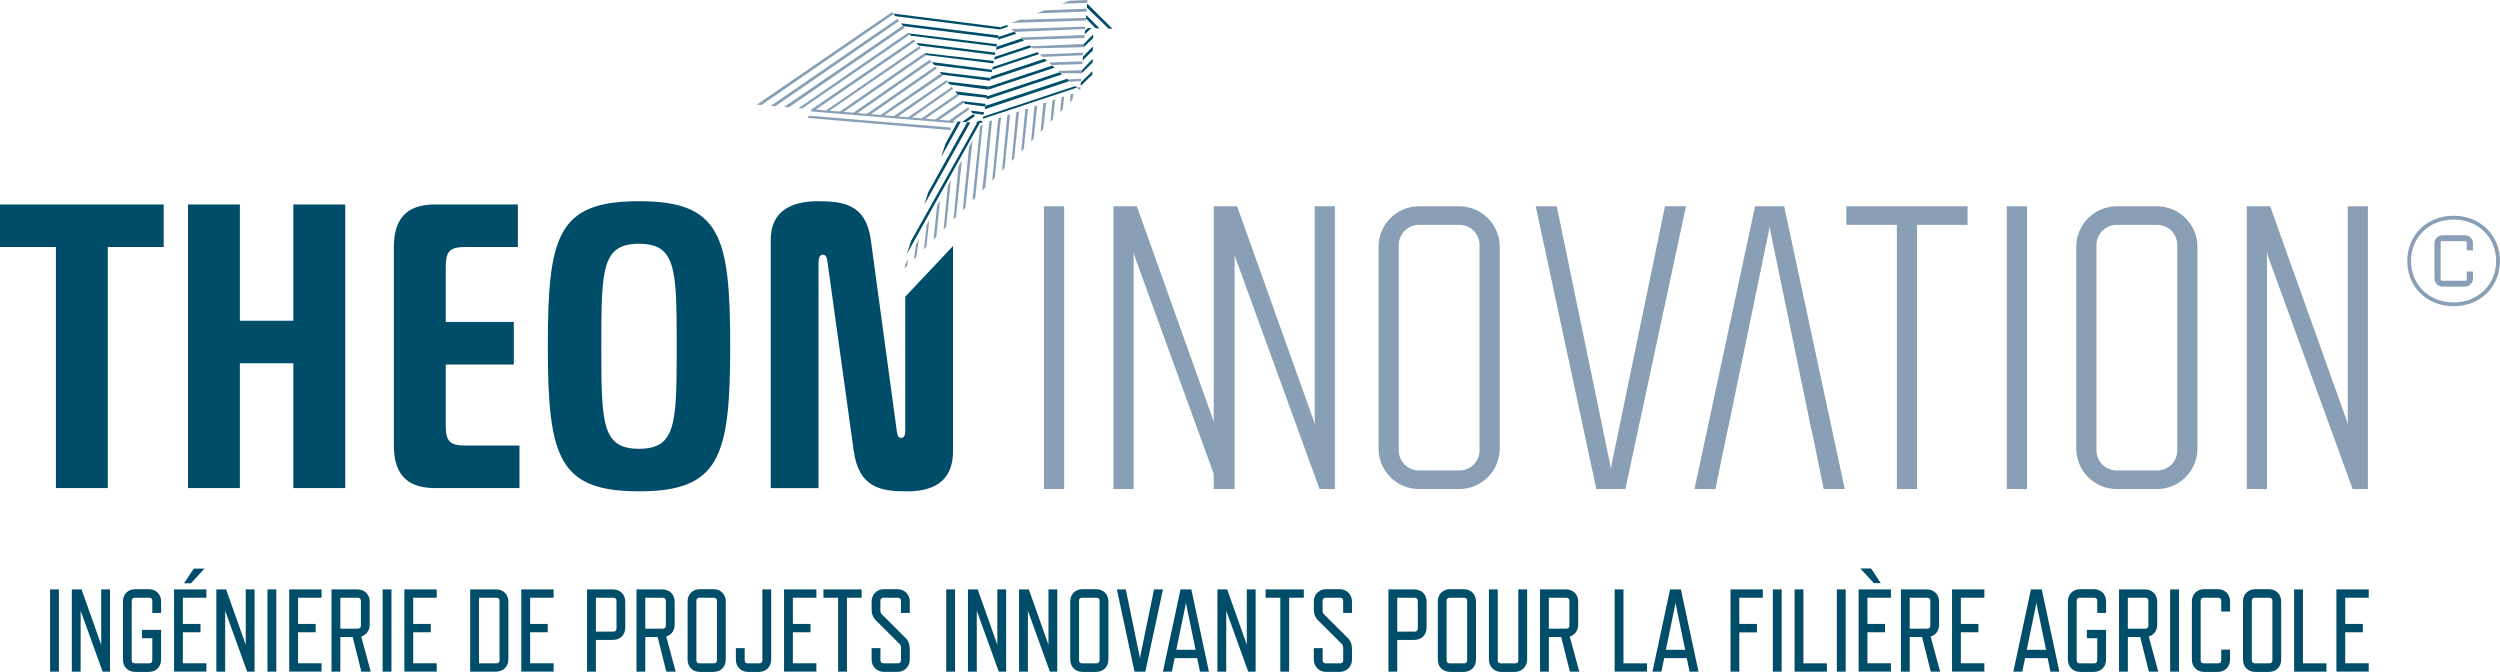 <svg xmlns="http://www.w3.org/2000/svg" id="Calque_2" viewBox="0 0 917.98 246.72"><defs><style>.cls-1,.cls-2{fill:#004d69;stroke-width:0}.cls-2{fill:#889fb5}</style></defs><g id="Calque_1-2"><path class="cls-2" d="M327.95 4.97l-.43-.53-49.63 33.99 1.67.14 48.54-33.4.61.76.04.01-.77-.96-.03-.01z"/><path class="cls-1" d="M367.31 9.97l-39.33-4.99.77.96 38.39 4.88.02-.01.16-.84h-.01z"/><path class="cls-1" d="M369.63 9.2l-2.31.77-.16.84 3.12-1.04-.65-.57z"/><path class="cls-2" d="M283.03 38.86l1.66.14 45.44-31.29-.62-.77-46.48 31.92zM330.81 8.56l.68.86-43.56 29.85 1.71.14 42.49-29.2-.49-.61h.02l-.83-1.04h-.02z"/><path class="cls-1" d="M366.72 13.02l-35.89-4.46.83 1.04 34.88 4.37-.12.63.01-.01.2-1.02h-.01l.1-.55z"/><path class="cls-1" d="M372.4 11.65l-5.77 1.92-.2 1.02 6.77-2.24-.71-.62h.02l-.81-.69.7.61z"/><path class="cls-2" d="M371.29 10.67l.41.37.81.69 25.94-1.09.07-.87-27.23.9zM333.77 12.27l-.26-.32-40.3 27.76 1.35.11 39.55-27.13.33.43h.02l-.67-.84-.02-.01z"/><path class="cls-1" d="M366.11 16.23l-32.32-3.95.67.84 31.49 3.96.16-.85zM384.45 22.36l-.9-.8-19.7 6.54-.23 1.17 20.83-6.91zM361.78 38.89l-.23 1.23 31.2-10.37-.91-.82-30.06 9.96z"/><path class="cls-2" d="M393.1 30.03l3.84-.29.07-.85-4.85.31-.31-.27h-.01l.91.82.02-.01.33.29z"/><path class="cls-1" d="M349.45 31.97l.5.64.02-.01-.5-.64-.02.01zM347.98 30.09l.73.93 14.21 1.9h.01l.21-1.14-15.27-1.82-.41-.51-.01.01.51.64.02-.01zM343.44 24.41l.57.73.01-.01-.58-.72zM346.13 27.78l-.29-.36 17.7 2.22.07-.36.01-.01.23-1.17h-.01l-.11.56-18.68-2.24.43.54-.01.01.65.82.01-.01zM364.76 23.29l.17-.89-25.41-2.91.59.74 24.65 3.06z"/><path class="cls-2" d="M339.52 19.49l-31.15 21.48-3.78-.32 33.48-22.97-.55-.7-34.2 23.57-3.75-.32L336.1 15.2l-.59-.74-37.48 25.65-.35.79 52.2 4.29.48-.73-.4-.03 6-4.27-.57-.71-6.93 4.85-3.6-.3 9.15-6.29-.61-.77-10.04 6.94-3.54-.3 12.17-8.41-.54-.68-13.05 8.98-3.54-.3 15.09-10.56-.5-.64-15.97 11.09-3.7-.31 18.18-12.65-.51-.64-19.19 13.16-3.54-.29 21.4-14.55-.65-.81-22.13 15.24-3.49-.29 24.16-16.78-.57-.73-25.12 17.38-3.43-.28 27.15-18.86-.59-.74-28.07 19.47-3.54-.29 30.27-20.86-.59-.74z"/><path class="cls-1" d="M354.03 37.69l.37.47 7.33.96-.19 1h.01l.23-1.23h-.01l.15-.75-8.27-.93-.23-.28-.02.01.61.77.02-.02zM352.01 35.16l-.31-.4 10.64 1.17-.1.58.22-1.15h-.01l.07-.37-11.8-1.46.75.94-.02.02.54.68.02-.01zM355.39 39.45l.57.71.03-.01-.57-.72-.03.02zM387.25 24.84l-.87-.77-23.24 7.71-.22 1.14 24.33-8.08z"/><path class="cls-1" d="M362.46 35.36l-.22 1.15 27.77-9.22-.44-.39h.01l-.46-.39-26.66 8.85z"/><path class="cls-2" d="M397.25 25.79l-8.69.21.57.51.45.39 7.58.03.11-1.15-.02.01z"/><path class="cls-1" d="M401.22 21.57l-3.95 4.21-.11 1.15 4.03-3.96.03-1.4z"/><path class="cls-2" d="M296.62 43.32l52.37 4.45.24-.91-52.24-4.38-.37.84z"/><path class="cls-1" d="M365.52 19.32l-28.97-3.56.77.96 28.03 3.46.17-.86zM342.15 22.79l.89 1.11 21.1 2.62.17-.9-22.16-2.83zM364.51 24.61l-.19.96h.01l.19-.96h-.01z"/><path class="cls-1" d="M380.87 19.18l-16.35 5.43-.19.96 17.28-5.74-.74-.65zM378.4 16.99l-.38-.35-12.79 4.25-.2 1.02 13.77-4.57.22.2-.61-.55h-.01z"/><path class="cls-2" d="M397.88 17.34l.09-1.22-19.56.87.61.55.26.23 18.6-.43z"/><path class="cls-1" d="M398.02 16.11l-.05.01-.09 1.22h.04l3.45-3.31.03-1.4-3.38 3.48zM365.22 20.89l-.2 1.02h.01l.2-1.02h-.01zM365.93 17.15l-.21 1.15.23-1.16-.02.01z"/><path class="cls-1" d="M365.95 17.14l-.22 1.16 10.3-3.42-.25-.23h.01l-.65-.56-9.19 3.05z"/><path class="cls-2" d="M374.77 13.76l.38.33h-.01l.65.56 22.4-.69.09-1.08-23.51.88z"/><path class="cls-1" d="M403.72 10.41l-4.86-4.88-.09 1.25 3.47 3.58 1.48.05z"/><path class="cls-2" d="M398.86 5.53l-.09 1.05-24.37.69-2.99 1.14 27.29-.88.06-.76.01.01.09-1.25zM399.04 3.2l-15.47.57-2.94 1.12 18.33-.64.08-1.05zM392.68.29l-2.78 1.06 9.31-.29.08-1.06-6.61.29z"/><path class="cls-1" d="M399.19 1.29l-.11 1.49 7.98 7.74 1.43.04-9.3-9.27zM399.5 10.28l-1.09.91-.11 1.39 2.43-2.26-1.23-.04z"/><path class="cls-2" d="M397.76 19.34l-15.98.65 1.02.9 14.89-.61.07-.94zM397.51 22.53l-12.38.43 1.04.92 11.26-.34.08-1.01z"/><path class="cls-1" d="M397.53 22.26l3.75-3.75.03-1.47-3.66 3.76-.12 1.46zM357.34 41.9l.6.75.03-.02-.59-.75-.04.02z"/><path class="cls-1" d="M357.34 41.91l-3.99 2.8 1.47.12 3.12-2.18-.6-.74zM356.38 40.63l.78.99 3.99.51.18-.93-4.95-.57zM394.85 31.59l-33.82 11.23-.16.82 34.51-11.45.01.01.08-.06-.62-.55z"/><path class="cls-2" d="M396.76 31.98l-1.28.17-.01-.01-.08.06 1.28 1 .09-1.22z"/><path class="cls-1" d="M396.79 31.59l4.31-4.18.03-1.25-4.23 4.09-.11 1.34z"/><path class="cls-2" d="M361.39 69.25l.4-.41 2.47-24.64-.97.33-2.61 25.43.01.01.71-.71-.01-.01zM357.1 51.58l-1.29 2.37-2.27 23.2.31-.31.66-.67 2.59-24.59zM349.15 66.21l-1.09 2.01-1.58 16.04.61-.61.35-.35 1.71-17.09zM336.42 94.39l.1-.1.89-6.45-1.12 2.05-.67 5.31.12-.12.06.04.65-.7-.03-.03z"/><path class="cls-1" d="M347.15 52.8l-1.54 4.84 7.22-12.97-1.13-.1-4.55 8.23zM340.82 70.61l-1.41 4.54 16.88-30.19-1.14-.1-14.33 25.75zM359.33 44.4l-.95.73.37.03-24.21 43.31-1.58 4.85 26.89-48.26-.52-.66z"/><path class="cls-1" d="M359.33 44.4l.52.66.02-.04.7.16.15-.76-1.25-.13-.14.11z"/><path class="cls-2" d="M357.09 73.57l1.05-1.05 2.68-26.81-.95.76-2.78 27.1zM351.94 61.07l-1.8 19.51.9-.91 2.17-20.92-1.27 2.32zM345.2 73.48l-1.12 2.08-1.27 12.4-.17.17.61-.59-.01-.01.59-.6 1.37-13.45zM340.25 82.6l-.97 8.92.89-.9 1.05-9.8-.97 1.78zM333.18 97.48l.19-2.22-1 1.86-.24 1.49 1.05-1.13zM366.53 43.45l-2.2 22.84.95-.96 2.27-22.22-1.02.34zM368.88 61.71L370.9 42l-1.02.34-1.94 20.3.63-.62.31-.31zM374.2 40.91l-1.03.34-1.71 17.85.93-.93 1.81-17.26zM377.5 39.81l-1.03.34L375 55.54l.93-.93 1.57-14.8zM380.86 38.7l-1.03.34-1.21 12.86.93-.94 1.31-12.26zM384.16 37.6l-1.03.34-1.04 10.46.96-.97 1.11-9.83zM387.49 36.49l-1.03.34-.75 7.93.93-.94.85-7.33zM390.24 40.19l.53-4.79-1.02.34-.44 5.39.93-.94zM393.8 36.61l.3-2.31-1.02.34-.21 2.9.93-.93z"/><path class="cls-1" d="M60.11 75.07v15.62H39.58v88.53H20.53V90.69H0V75.07h60.11zm66.66 0h-19.05v42.7H88.08v-42.7H69.04v104.15h19.04v-45.83h19.64v45.83h19.05V75.07zm63.98 88.53h-19.64c-5.95 0-7.44-1.49-7.44-7.44v-22.32h25v-15.62h-25V98.13c0-5.95 1.49-7.44 7.44-7.44h19.04V75.07H159.8c-8.93 0-15.18 3.72-15.18 15.62v72.91c0 11.9 6.25 15.62 15.18 15.62h30.95V163.6zm43.89 1.19c-13.69 0-13.84-9.37-13.84-37.64s.15-37.64 13.84-37.64 13.84 9.37 13.84 37.64-.15 37.64-13.84 37.64m33.48-37.64c0-40.62-3.57-53.27-33.48-53.27s-33.48 12.65-33.48 53.27 3.87 53.26 33.48 53.26 33.48-12.65 33.48-53.26m81.84-36.84l-17.56 18.63v49.16c0 .74 0 2.68-1.49 2.68-1.19 0-1.34-.89-1.64-2.68l-9.52-70.08c-1.79-12.95-9.97-14.14-19.34-14.14-9.97 0-17.41 3.72-17.41 14.14v91.21h17.55V96.5c0-2.23.74-2.97 1.49-2.97.89 0 1.49.3 1.79 2.53l9.67 69.63c1.93 13.54 10.12 14.73 19.49 14.73 8.48 0 16.96-2.68 16.96-14.73V90.32z"/><path class="cls-2" d="M383.33 75.74h7.42v103.82h-7.42V75.74zm70.01 103.83V75.75h-7.42v80.24l-.45-1.78-28.03-78.46h-8.6v103.82h7.42V92.51l.44 1.78 31 85.28h5.63zm36.82 0V75.75h-7.42v80.24l-.45-1.78-28.03-78.46h-8.6v103.82h7.42V92.51l.44 1.78 31 85.28h5.63zm45.7-97c4.15 0 7.41 3.26 7.41 7.42v75.35c0 4.15-3.26 7.41-7.41 7.41h-14.84c-4.01 0-7.41-3.26-7.41-7.41V89.99c0-4.15 3.41-7.42 7.41-7.42h14.84m0 97c8.16 0 14.83-6.67 14.83-14.83V90.58c0-8.16-6.68-14.83-14.83-14.83h-14.84c-8.16 0-14.83 6.67-14.83 14.83v74.16c0 8.16 6.67 14.83 14.83 14.83h14.84m60.97 0l22.25-103.82h-7.71l-19.72 95.37-.15 1.34-.15-1.34-19.73-95.37h-7.71l22.25 103.82h10.68zm69.28-17.34l1.45 6.58-1.45-6.58 3.55 17.33h7.72L655.13 75.74h-10.68L622.2 179.56h7.71l3.68-17.99-.18.83.18-.83.17-.85h.01l1.5-6.82h-.03l14.39-69.71.15-1.33.15 1.33 14.39 69.71h-.04l1.5 6.82h.02l.31 1.5zm56.36-79.66v-6.82h-44.5v6.82h18.54v97h7.41v-97h18.54zm14.4 97h7.42V75.75h-7.42v103.82zm55.18-97c4.15 0 7.42 3.26 7.42 7.42v75.35c0 4.15-3.26 7.41-7.42 7.41h-14.83c-4.01 0-7.42-3.26-7.42-7.41V89.99c0-4.15 3.41-7.42 7.42-7.42h14.83m0 97c8.16 0 14.83-6.67 14.83-14.83V90.58c0-8.16-6.68-14.83-14.83-14.83h-14.83c-8.16 0-14.83 6.67-14.83 14.83v74.16c0 8.16 6.67 14.83 14.83 14.83h14.83m77.43 0V75.75h-7.41v80.24l-.45-1.78-28.03-78.46h-8.6v103.82h7.42V92.51l.45 1.78 31 85.28h5.63zm38.58-77.27c0 1.62-1.33 2.96-3.04 2.96h-8.07c-1.71 0-3.04-1.34-3.04-2.96V89.34c0-1.62 1.33-2.96 3.04-2.96h8.07c1.71 0 3.04 1.34 3.04 2.96v2.59h-2.28v-2.87c0-.32-.19-.51-.57-.51h-8.45c-.38 0-.57.19-.57.51v13.51c0 .32.19.51.57.51h8.45c.38 0 .57-.18.57-.51V99.7h2.28v2.59m-7.13 8.76c8.97 0 15.62-6.48 15.62-15.22s-6.65-15.22-15.62-15.22-15.62 6.48-15.62 15.22 6.65 15.22 15.62 15.22m0 1.39c-9.78 0-17-7.08-17-16.61s7.22-16.61 17-16.61 17.04 7.08 17.04 16.61-7.26 16.61-17.04 16.61"/><path class="cls-1" d="M18.39 246.63v-30.21h3.24v30.21h-3.24zm19.29 0l-7.94-22.01-.13-.52v22.53h-3.24v-30.21h3.58l7.08 19.98.13.56v-20.54h3.24v30.21h-2.72zm16.95.09h-4.96c-2.68 0-4.53-1.86-4.53-4.53v-21.32c0-2.68 1.86-4.53 4.53-4.53h4.96c2.68 0 4.53 1.86 4.53 4.53v4.19h-3.24v-4.49c0-.65-.43-1.08-1.08-1.08h-5.39c-.65 0-1.08.43-1.08 1.08v21.92c0 .65.43 1.08 1.08 1.08h5.39c.65 0 1.08-.43 1.08-1.08v-8.16h-3.8v-3.06h7.03v10.92c0 2.67-1.86 4.53-4.53 4.53zm9.28-.09v-30.21h11.87v3.06h-8.63v9.62h6.47v3.06h-6.47v11.39h8.63v3.06H63.91zm6.21-32.45h-2.55l3.58-5.39h3.93l-4.96 5.39zm20.63 32.45l-7.94-22.01-.13-.52v22.53h-3.24v-30.21h3.58l7.08 19.98.13.56v-20.54h3.24v30.21h-2.72zm7.46 0v-30.21h3.24v30.21h-3.24zm7.99 0v-30.21h11.87v3.06h-8.63v9.62h6.47v3.06h-6.47v11.39h8.63v3.06H106.2zm26.49 0l-3.19-12.73h-4.53v12.73h-3.24v-30.21h9.49c2.68 0 4.53 1.86 4.53 4.53v8.42c0 2.16-1.21 3.8-3.11 4.36l3.5 12.9h-3.45zm-7.72-15.79h6.47c.65 0 1.08-.43 1.08-1.08v-9.19c0-.65-.43-1.08-1.08-1.08h-6.47v11.35zm15.53 15.79v-30.21h3.24v30.21h-3.24zm7.98 0v-30.21h11.87v3.06h-8.63v9.62h6.47v3.06h-6.47v11.39h8.63v3.06h-11.87zm33.66 0h-9.49v-30.21h9.49c2.68 0 4.53 1.86 4.53 4.53v21.14c0 2.68-1.86 4.53-4.53 4.53zm1.29-4.14v-21.92c0-.65-.43-1.08-1.08-1.08h-6.47v24.08h6.47c.65 0 1.08-.43 1.08-1.08zm7.99 4.14v-30.21h11.87v3.06h-8.63v9.62h6.47v3.06h-6.47v11.39h8.63v3.06h-11.87zm33.65-11.65h-6.26v11.65h-3.24v-30.21h9.49c2.68 0 4.53 1.86 4.53 4.53v9.49c0 2.67-1.81 4.53-4.53 4.53zm.22-15.49h-6.47v12.43h6.47c.65 0 1.08-.43 1.08-1.08v-10.27c0-.65-.43-1.08-1.08-1.08zm19.38 27.14l-3.19-12.73h-4.53v12.73h-3.24v-30.21h9.49c2.68 0 4.53 1.86 4.53 4.53v8.42c0 2.16-1.21 3.8-3.11 4.36l3.5 12.9h-3.45zm-7.73-15.79h6.47c.65 0 1.08-.43 1.08-1.08v-9.19c0-.65-.43-1.08-1.08-1.08h-6.47v11.35zm25.03 15.88h-4.96c-2.68 0-4.53-1.86-4.53-4.53v-21.32c0-2.68 1.86-4.53 4.53-4.53h4.96c2.68 0 4.53 1.86 4.53 4.53v21.32c0 2.67-1.86 4.53-4.53 4.53zm.21-27.23h-5.39c-.65 0-1.08.43-1.08 1.08v21.92c0 .65.43 1.08 1.08 1.08h5.39c.65 0 1.08-.43 1.08-1.08v-21.92c0-.65-.43-1.08-1.08-1.08zm16.44 27.23h-3.88c-2.68 0-4.53-1.86-4.53-4.53V238h3.24v4.49c0 .65.43 1.08 1.08 1.08h4.32c.65 0 1.08-.43 1.08-1.08v-26.06h3.24v25.76c0 2.67-1.86 4.53-4.53 4.53zm9.28-.09v-30.21h11.87v3.06h-8.63v9.62h6.47v3.06h-6.47v11.39h8.63v3.06H287.9zm23.09-27.14v27.14h-3.24v-27.14h-5.39v-3.06h14.02v3.06h-5.39zm19.33 16.96l-8.67-8.63c-1.04-.99-1.6-2.42-1.6-4.1v-2.85c0-2.59 1.94-4.53 4.53-4.53h4.96c2.59 0 4.53 1.94 4.53 4.53v4.19h-3.24v-4.49c0-.65-.43-1.08-1.08-1.08h-5.39c-.65 0-1.08.43-1.08 1.08v3.62c0 .56.17 1.04.52 1.38l8.67 8.63c1.04.99 1.6 2.42 1.6 4.14v3.84c0 2.59-1.94 4.53-4.53 4.53h-4.96c-2.59 0-4.53-1.94-4.53-4.53v-4.19h3.24v4.49c0 .65.47 1.08 1.08 1.08h5.39c.65 0 1.08-.43 1.08-1.08v-4.62c0-.6-.17-1.08-.52-1.42zm17.13 10.18v-30.21h3.24v30.21h-3.24zm19.29 0l-7.94-22.01-.13-.52v22.53h-3.24v-30.21h3.58l7.08 19.98.13.56v-20.54h3.24v30.21h-2.72zm18.77 0l-7.94-22.01-.13-.52v22.53h-3.24v-30.21h3.58l7.08 19.98.13.56v-20.54h3.24v30.21h-2.72zm16.96.09h-4.96c-2.68 0-4.53-1.86-4.53-4.53v-21.32c0-2.68 1.86-4.53 4.53-4.53h4.96c2.67 0 4.53 1.86 4.53 4.53v21.32c0 2.67-1.86 4.53-4.53 4.53zm.21-27.23h-5.39c-.65 0-1.08.43-1.08 1.08v21.92c0 .65.43 1.08 1.08 1.08h5.39c.65 0 1.08-.43 1.08-1.08v-21.92c0-.65-.43-1.08-1.08-1.08zm13.9 27.14l-6.47-30.21h3.28l5.09 24.73.09.82.09-.82 5.09-24.73h3.28l-6.47 30.21h-3.97zm23.04-4.96h-8.29l-1.04 4.96h-3.28l6.47-30.21h3.97l6.47 30.21h-3.28l-1.04-4.96zm-.61-3.07l-3.45-16.7-.09-.82-.09.82-3.45 16.7h7.08zm19.33 8.03l-7.94-22.01-.13-.52v22.53h-3.24v-30.21h3.58l7.08 19.98.13.56v-20.54h3.24v30.21h-2.72zm15.02-27.14v27.14h-3.24v-27.14h-5.39v-3.06h14.02v3.06h-5.39zm19.33 16.96l-8.67-8.63c-1.04-.99-1.6-2.42-1.6-4.1v-2.85c0-2.59 1.94-4.53 4.53-4.53h4.96c2.59 0 4.53 1.94 4.53 4.53v4.19h-3.24v-4.49c0-.65-.43-1.08-1.08-1.08h-5.39c-.65 0-1.08.43-1.08 1.08v3.62c0 .56.17 1.04.52 1.38l8.67 8.63c1.04.99 1.6 2.42 1.6 4.14v3.84c0 2.59-1.94 4.53-4.53 4.53h-4.96c-2.59 0-4.53-1.94-4.53-4.53v-4.19h3.24v4.49c0 .65.47 1.08 1.08 1.08h5.39c.65 0 1.08-.43 1.08-1.08v-4.62c0-.6-.17-1.08-.52-1.42zm26.63-1.47h-6.26v11.65h-3.24v-30.21h9.49c2.67 0 4.53 1.86 4.53 4.53v9.49c0 2.67-1.81 4.53-4.53 4.53zm.21-15.49h-6.47v12.43h6.47c.65 0 1.08-.43 1.08-1.08v-10.27c0-.65-.43-1.08-1.08-1.08zm17.91 27.23h-4.96c-2.68 0-4.53-1.86-4.53-4.53v-21.32c0-2.68 1.86-4.53 4.53-4.53h4.96c2.67 0 4.53 1.86 4.53 4.53v21.32c0 2.67-1.86 4.53-4.53 4.53zm.21-27.23h-5.39c-.65 0-1.08.43-1.08 1.08v21.92c0 .65.43 1.08 1.08 1.08h5.39c.65 0 1.08-.43 1.08-1.08v-21.92c0-.65-.43-1.08-1.08-1.08zm18.56 27.23h-4.96c-2.59 0-4.53-1.94-4.53-4.53v-25.76h3.24v26.06c0 .65.43 1.08 1.08 1.08h5.39c.65 0 1.08-.43 1.08-1.08v-26.06h3.24v25.76c0 2.59-1.94 4.53-4.53 4.53zm20.24-.09l-3.19-12.73h-4.53v12.73h-3.24v-30.21h9.49c2.67 0 4.53 1.86 4.53 4.53v8.42c0 2.16-1.21 3.8-3.11 4.36l3.5 12.9h-3.45zm-7.73-15.79h6.47c.65 0 1.08-.43 1.08-1.08v-9.19c0-.65-.43-1.08-1.08-1.08h-6.47v11.35zm24.17 15.79v-30.21h3.24v27.14h8.63v3.06h-11.87zm26.49-4.96h-8.29l-1.04 4.96h-3.28l6.47-30.21h3.97l6.47 30.21h-3.28l-1.04-4.96zm-.6-3.07l-3.45-16.7-.09-.82-.09.82-3.45 16.7h7.08zm19.89-19.11v9.62h6.47v3.11h-6.47v14.41h-3.24v-30.21h11.87v3.06h-8.63zm12.3 27.14v-30.21h3.24v30.21h-3.24zm7.98 0v-30.21h3.24v27.14h8.63v3.06h-11.87zm15.53 0v-30.21h3.24v30.21h-3.24zm7.99 0v-30.21h11.87v3.06h-8.63v9.62h6.47v3.06h-6.47v11.39h8.63v3.06h-11.87zm4.57-37.89l3.58 5.39h-2.55l-4.96-5.39h3.93zm21.92 37.89l-3.19-12.73h-4.53v12.73H698v-30.21h9.49c2.67 0 4.53 1.86 4.53 4.53v8.42c0 2.16-1.21 3.8-3.11 4.36l3.5 12.9h-3.45zm-7.72-15.79h6.47c.65 0 1.08-.43 1.08-1.08v-9.19c0-.65-.43-1.08-1.08-1.08h-6.47v11.35zm15.53 15.79v-30.21h11.87v3.06h-8.63v9.62h6.47v3.06h-6.47v11.39h8.63v3.06h-11.87zm35.12-4.96h-8.29l-1.04 4.96h-3.28l6.47-30.21h3.97l6.47 30.21h-3.28l-1.04-4.96zm-.6-3.07l-3.45-16.7-.09-.82-.09.82-3.45 16.7h7.08zm17.52 8.12h-4.96c-2.68 0-4.53-1.86-4.53-4.53v-21.32c0-2.68 1.86-4.53 4.53-4.53h4.96c2.67 0 4.53 1.86 4.53 4.53v4.19h-3.24v-4.49c0-.65-.43-1.08-1.08-1.08h-5.39c-.65 0-1.08.43-1.08 1.08v21.92c0 .65.43 1.08 1.08 1.08h5.39c.65 0 1.08-.43 1.08-1.08v-8.16h-3.8v-3.06h7.03v10.92c0 2.67-1.86 4.53-4.53 4.53zm20.24-.09l-3.19-12.73h-4.53v12.73h-3.24v-30.21h9.49c2.67 0 4.53 1.86 4.53 4.53v8.42c0 2.16-1.21 3.8-3.11 4.36l3.5 12.9h-3.45zm-7.73-15.79h6.47c.65 0 1.08-.43 1.08-1.08v-9.19c0-.65-.43-1.08-1.08-1.08h-6.47v11.35zm15.54 15.79v-30.21h3.24v30.21h-3.24zm17.47.09h-4.96c-2.68 0-4.53-1.86-4.53-4.53v-21.32c0-2.68 1.86-4.53 4.53-4.53h4.96c2.67 0 4.53 1.86 4.53 4.53v3.67h-3.24v-3.97c0-.65-.43-1.08-1.08-1.08h-5.39c-.65 0-1.08.43-1.08 1.08v21.92c0 .65.43 1.08 1.08 1.08h5.39c.65 0 1.08-.43 1.08-1.08v-3.97h3.24v3.67c0 2.67-1.86 4.53-4.53 4.53zm18.77 0h-4.96c-2.68 0-4.53-1.86-4.53-4.53v-21.32c0-2.68 1.86-4.53 4.53-4.53h4.96c2.67 0 4.53 1.86 4.53 4.53v21.32c0 2.67-1.86 4.53-4.53 4.53zm.22-27.23h-5.39c-.65 0-1.08.43-1.08 1.08v21.92c0 .65.43 1.08 1.08 1.08h5.39c.65 0 1.08-.43 1.08-1.08v-21.92c0-.65-.43-1.08-1.08-1.08zm9.06 27.14v-30.21h3.24v27.14h8.63v3.06h-11.87zm15.53 0v-30.21h11.87v3.06h-8.63v9.62h6.47v3.06h-6.47v11.39h8.63v3.06h-11.87z"/></g></svg>